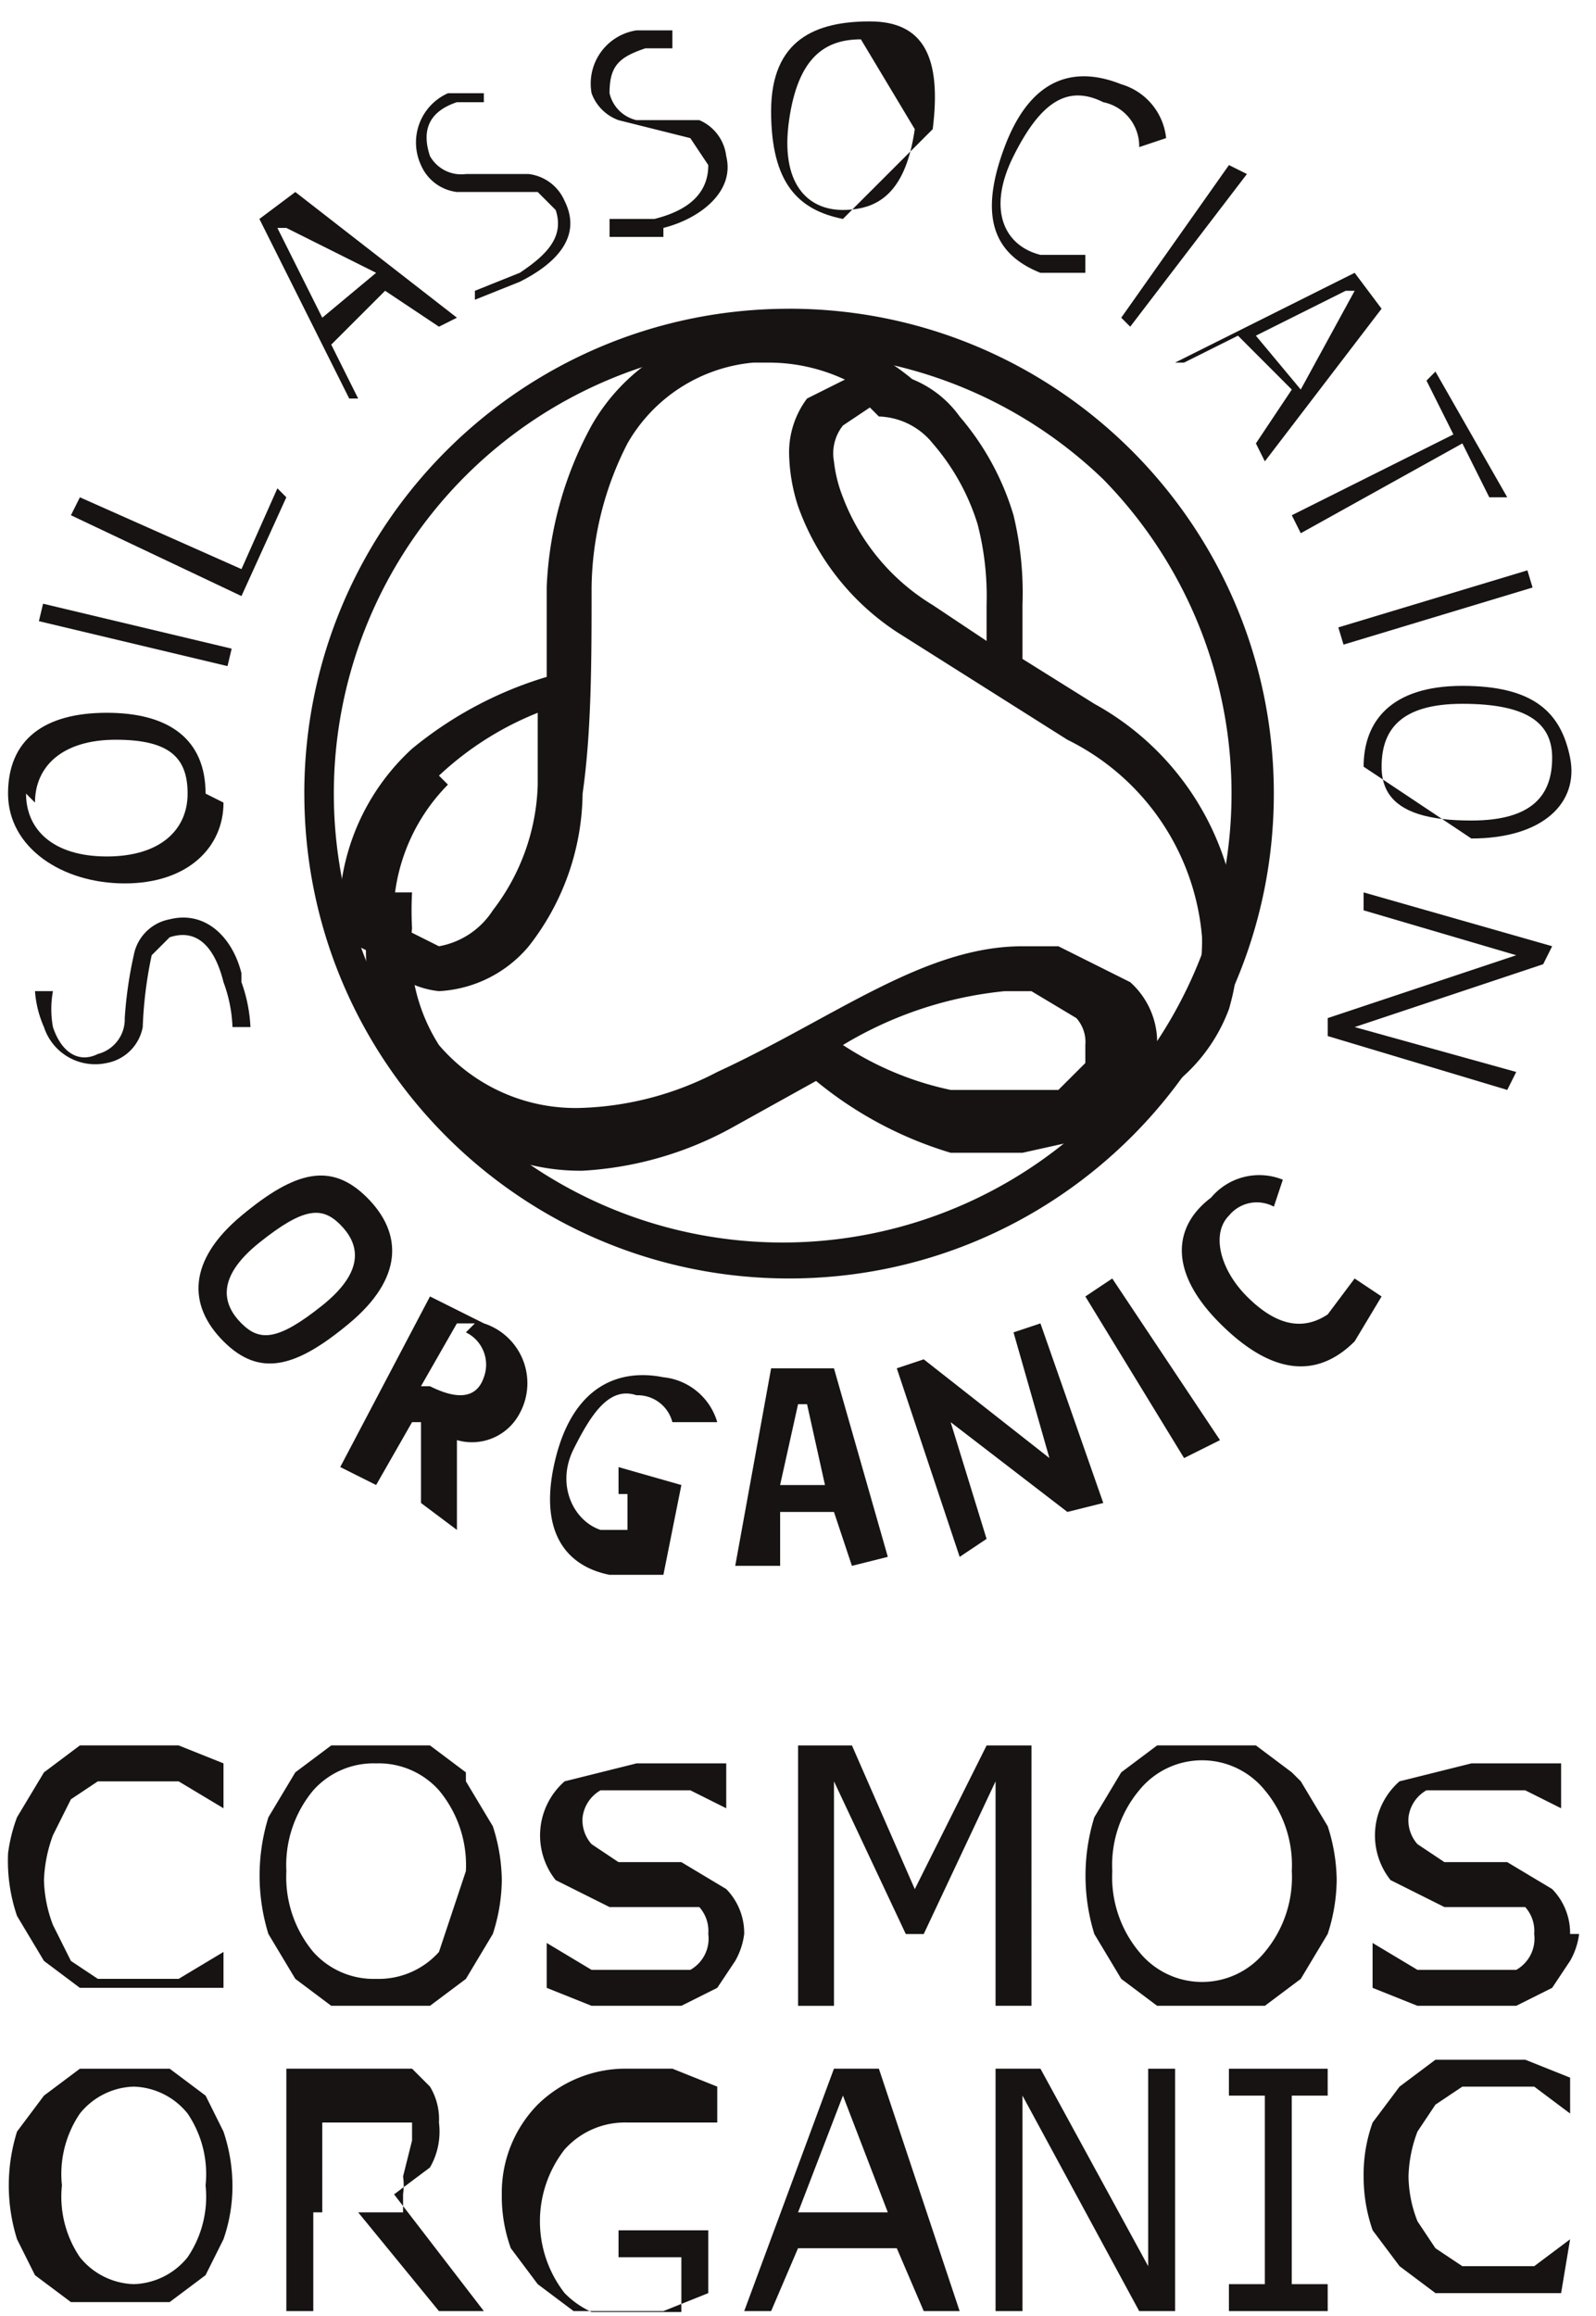 <svg viewBox="0 0 51 74" height="74" width="51" xmlns="http://www.w3.org/2000/svg"><defs><clipPath id="zn6aa"><path d="M.258 73.863V.683h50.201v73.18z"></path></clipPath></defs><g><g><g><g></g><g clip-path="url(#zn6aa)"><path d="M9.724 25.354c0-8.555 6.936-15.49 15.491-15.49v1.147a14.343 14.343 0 1 0 10.04 4.303 14.343 14.343 0 0 0-10.04-4.016V9.863c8.555 0 15.49 6.936 15.49 15.491s-6.935 15.49-15.49 15.49-15.49-6.935-15.49-15.49" fill="#171313"></path></g><g clip-path="url(#zn6aa)"><path d="M11.445 30.23a2.582 2.582 0 0 1-.573-1.72 7.172 7.172 0 0 1 2.295-4.59 12.335 12.335 0 0 1 4.303-2.295v-2.869a11.762 11.762 0 0 1 1.434-5.163 6.311 6.311 0 0 1 4.877-3.156h.86a7.172 7.172 0 0 1 4.877 2.008l-.86.86a5.737 5.737 0 0 0-4.017-1.72h-.573a5.164 5.164 0 0 0-4.017 2.581 10.327 10.327 0 0 0-1.147 4.59c0 2.295 0 4.59-.287 6.598a8.032 8.032 0 0 1-1.721 4.877 4.016 4.016 0 0 1-2.869 1.434c-.8-.084-1.53-.5-2.008-1.147zm2.869-5.163a6.024 6.024 0 0 0-1.721 3.73c0 .31.1.612.287.86l1.147.574a2.582 2.582 0 0 0 1.721-1.148 6.885 6.885 0 0 0 1.435-4.016v-2.295a10.04 10.04 0 0 0-3.156 2.008z" fill="#171313"></path></g><g clip-path="url(#zn6aa)"><path d="M34.108 35.108l2.295-1.148a4.303 4.303 0 0 0 1.72-2.008c.204-.65.301-1.328.288-2.008a7.745 7.745 0 0 0-4.303-6.311l-5.45-3.442a8.032 8.032 0 0 1-3.156-4.017 5.737 5.737 0 0 1-.287-1.72c0-.621.201-1.225.574-1.722l1.72-.86h.575a3.442 3.442 0 0 1 2.581 1.434 8.606 8.606 0 0 1 1.722 3.155c.225.939.322 1.904.286 2.869v1.721l2.295 1.434a8.893 8.893 0 0 1 4.59 7.172 7.458 7.458 0 0 1-.287 2.582 5.45 5.45 0 0 1-2.008 2.582l-2.295 1.434zm-6.311-22.09l-.86.575c-.257.323-.362.741-.288 1.147.043.394.14.78.287 1.148a6.885 6.885 0 0 0 2.869 3.442l1.721 1.147V19.33a9.18 9.18 0 0 0-.287-2.582 7.172 7.172 0 0 0-1.434-2.582 2.295 2.295 0 0 0-1.721-.86z" fill="#171313"></path></g><g clip-path="url(#zn6aa)"><path d="M12.88 34.247a6.885 6.885 0 0 1-1.148-4.59V28.51h1.435c-.021.382-.021.765 0 1.147a5.737 5.737 0 0 0 .86 3.73 5.737 5.737 0 0 0 4.59 2.007 10.04 10.04 0 0 0 4.303-1.147c3.73-1.721 6.598-4.016 9.753-4.016h1.148l2.295 1.147c.57.51.885 1.245.86 2.008a3.73 3.73 0 0 1-.286 1.148 2.869 2.869 0 0 1-1.435 1.721l-2.582.574H30.38a12.335 12.335 0 0 1-4.303-2.295l-2.582 1.434a11.188 11.188 0 0 1-4.877 1.434 6.885 6.885 0 0 1-5.45-2.581zm20.94.574l.862-.86v-.575a1.147 1.147 0 0 0-.287-.86l-1.435-.86h-.86c-1.828.181-3.592.77-5.164 1.72a10.04 10.04 0 0 0 3.443 1.435z" fill="#171313"></path></g><g clip-path="url(#zn6aa)"><path d="M7.716 31.378c.167.461.264.945.287 1.435h-.574a4.59 4.59 0 0 0-.287-1.435c-.286-1.147-.86-1.72-1.72-1.434l-.575.574a13.197 13.197 0 0 0-.286 2.295 1.434 1.434 0 0 1-1.148 1.147 1.721 1.721 0 0 1-2.008-1.147 3.442 3.442 0 0 1-.287-1.148h.574c-.07.38-.07.768 0 1.148.287.86.86 1.147 1.434.86.52-.134.878-.61.86-1.147.044-.676.14-1.347.288-2.008A1.434 1.434 0 0 1 5.42 29.37c1.148-.287 2.008.574 2.295 1.721" fill="#171313"></path></g><g clip-path="url(#zn6aa)"><path d="M7.142 25.641c0 1.434-1.147 2.582-3.155 2.582s-3.73-1.148-3.73-2.869c0-1.721 1.148-2.582 3.156-2.582s3.156.861 3.156 2.582zm-6.31-.287c0 1.148.86 2.008 2.581 2.008s2.582-.86 2.582-2.008c0-1.147-.574-1.721-2.295-1.721s-2.582.86-2.582 2.008z" fill="#171313"></path></g><g clip-path="url(#zn6aa)"><path d="M9.15 15.888l-1.434 3.155-5.45-2.582.287-.573 5.163 2.294 1.148-2.581z" fill="#171313"></path></g><g clip-path="url(#zn6aa)"><path d="M14.027 10.437L12.306 9.29l-1.721 1.72.86 1.722h-.286l-2.87-5.737 1.148-.86 5.164 4.015zM9.15 7.282h-.286l1.434 2.868 1.721-1.434z" fill="#171313"></path></g><g clip-path="url(#zn6aa)"><path d="M16.609 9.003l-1.434.573V9.29l1.434-.574c.86-.574 1.434-1.148 1.147-2.008l-.573-.574H14.6a1.434 1.434 0 0 1-1.148-.86 1.721 1.721 0 0 1 .861-2.295h1.148v.286H14.6c-.86.287-1.148.861-.86 1.722.23.407.683.634 1.147.573h2.008c.509.062.946.39 1.147.861.574 1.147-.287 2.008-1.434 2.582" fill="#171313"></path></g><g clip-path="url(#zn6aa)"><path d="M21.199 7.568h-1.721v-.573h1.434c1.147-.287 1.721-.86 1.721-1.721l-.574-.861-2.294-.574c-.4-.145-.716-.46-.861-.86A1.721 1.721 0 0 1 20.338.97h1.148v.573h-.86c-.861.287-1.148.574-1.148 1.435.098.427.432.762.86.86h2.008c.472.201.8.639.86 1.148.288 1.147-.86 2.008-2.007 2.295" fill="#171313"></path></g><g clip-path="url(#zn6aa)"><path d="M26.936 6.995c-1.434-.287-2.295-1.148-2.295-3.443S26.076.684 27.797.684s2.295 1.147 2.008 3.442l-.715.715c.056-.215.104-.453.141-.715L27.51 1.257c-1.148 0-2.008.574-2.295 2.582-.287 2.008.574 2.869 1.721 2.869.103 0 .203-.005.301-.015zM29.09 4.84l-1.853 1.852c.854-.085 1.516-.567 1.853-1.852z" fill="#171313"></path></g><g clip-path="url(#zn6aa)"><path d="M36.403 4.7a1.434 1.434 0 0 0-1.148-1.435c-1.147-.573-2.008 0-2.868 1.722-.861 1.72-.287 2.868.86 3.155h1.435v.574h-1.435C31.813 8.142 31.24 6.995 32.1 4.7c.86-2.295 2.295-2.582 3.729-2.008.784.229 1.35.909 1.434 1.72z" fill="#171313"></path></g><g clip-path="url(#zn6aa)"><path d="M40.132 14.166l1.147-1.72-1.72-1.722-1.722.86h-.287l5.738-2.868.86 1.147-3.73 4.877zm3.156-4.876H43l-2.869 1.434 1.434 1.721z" fill="#171313"></path></g><g clip-path="url(#zn6aa)"><path d="M47.59 15.888l-.86-1.722-5.164 2.869-.287-.574 5.164-2.582-.86-1.72.286-.288 2.295 4.017z" fill="#171313"></path></g><g clip-path="url(#zn6aa)"><path d="M43.574 24.494c0-1.435.861-2.582 3.156-2.582s3.155.86 3.442 2.295c.287 1.434-.86 2.581-3.155 2.581l-.937-.624c.279.034.59.05.937.05 2.008 0 2.582-.86 2.582-2.007 0-1.148-.861-1.722-2.87-1.722-2.007 0-2.58.861-2.58 2.009 0 .146.013.283.042.41zm2.506 1.67l-1.89-1.26c.158.701.754 1.121 1.89 1.26z" fill="#171313"></path></g><g clip-path="url(#zn6aa)"><path d="M42.427 32.526l6.024-2.008-4.877-1.435v-.573l6.025 1.72-.287.575-6.024 2.008 5.163 1.434-.287.574-5.737-1.721z" fill="#171313"></path></g><g clip-path="url(#zn6aa)"><path d="M7.142 42.853c-1.147-1.147-1.147-2.582.574-4.016 1.721-1.434 2.869-1.721 4.016-.574 1.148 1.148 1.148 2.582-.573 4.016-1.722 1.435-2.87 1.721-4.017.574zm3.73-3.73c-.574-.573-1.148-.573-2.582.574-1.434 1.148-1.148 2.009-.574 2.582.574.574 1.148.574 2.582-.573 1.434-1.148 1.147-2.009.574-2.582z" fill="#171313"></path></g><g clip-path="url(#zn6aa)"><path d="M13.453 48.017v-2.582h-.286l-1.148 2.008-1.147-.574 2.868-5.45 1.722.86a2.008 2.008 0 0 1 1.147 2.869 1.721 1.721 0 0 1-2.008.86v2.87zm1.722-5.738H14.6l-1.148 2.008h.287c.574.287 1.435.574 1.722-.287a1.147 1.147 0 0 0-.574-1.434z" fill="#171313"></path></g><g clip-path="url(#zn6aa)"><path d="M21.486 45.435a1.147 1.147 0 0 0-1.148-.86c-.86-.288-1.434.573-2.008 1.72-.574 1.148 0 2.295.86 2.582h.861V47.73h-.286v-.86l2.008.573-.574 2.869h-1.721c-1.435-.287-2.295-1.435-1.722-3.73.574-2.295 2.009-2.868 3.443-2.582.812.084 1.492.651 1.721 1.435z" fill="#171313"></path></g><g clip-path="url(#zn6aa)"><path d="M27.223 50.025l-.574-1.722h-1.72v1.722h-1.435l1.147-6.311h2.008l1.721 6.024zm-1.434-5.164h-.287l-.574 2.582h1.434z" fill="#171313"></path></g><g clip-path="url(#zn6aa)"><path d="M34.108 48.303l-3.73-2.868 1.148 3.729-.86.574-2.009-6.024.86-.287 4.017 3.155-1.147-4.016.86-.287 2.008 5.738z" fill="#171313"></path></g><g clip-path="url(#zn6aa)"><path d="M40.706 38.55a1.147 1.147 0 0 0-1.435.287c-.573.574-.286 1.721.574 2.582.86.86 1.721 1.147 2.582.573l.86-1.147.861.574-.86 1.434C42.14 44 40.706 44 38.985 42.279c-1.722-1.721-1.435-3.155-.287-4.016a2.008 2.008 0 0 1 2.295-.574z" fill="#171313"></path></g><g clip-path="url(#zn6aa)"><path d="M36.116 10.437l-.287-.287 3.442-4.876.574.286z" fill="#171313"></path></g><g clip-path="url(#zn6aa)"><path d="M42.932 20.594l-.166-.55 6.042-1.823.165.549z" fill="#171313"></path></g><g clip-path="url(#zn6aa)"><path d="M34.682 41.419l.86-.574 3.443 5.164-1.148.573z" fill="#171313"></path></g><g clip-path="url(#zn6aa)"><path d="M7.27 21.281l-6.027-1.436.133-.558 6.027 1.436z" fill="#171313"></path></g><g clip-path="url(#zn6aa)"><path d="M6.569 69.818a3.442 3.442 0 0 1-.574 2.295c-.42.526-1.05.84-1.721.86a2.295 2.295 0 0 1-1.721-.86 3.442 3.442 0 0 1-.574-2.295 3.442 3.442 0 0 1 .574-2.295c.42-.525 1.049-.84 1.72-.86.673.02 1.302.335 1.722.86.456.674.66 1.487.574 2.295zm0-2.868l-1.148-.86H2.553l-1.148.86-.86 1.147a5.737 5.737 0 0 0 0 3.443l.573 1.147 1.148.86H5.42l1.148-.86.573-1.147c.193-.554.29-1.136.287-1.722a5.45 5.45 0 0 0-.287-1.72L6.57 66.95z" fill="#171313"></path></g><g clip-path="url(#zn6aa)"><path d="M12.88 69.532c.016.113.023.228.02.343l.84-.63c.25-.434.35-.938.287-1.435a2.008 2.008 0 0 0-.287-1.147l-.573-.574H9.15v7.746h.861v-3.156h.287V67.81h2.869v.574zm0 .573v.373l-.287-.373.306-.23a2.007 2.007 0 0 1-.02.23zm0 .574h-1.435l2.582 3.156h1.435l-2.582-3.357z" fill="#171313"></path></g><g clip-path="url(#zn6aa)"><path d="M22.633 73.26l-1.434.575H18.33l-1.147-.861-.86-1.148a4.877 4.877 0 0 1-.288-1.72 4.016 4.016 0 0 1 1.148-2.87 4.016 4.016 0 0 1 2.868-1.147h1.435l1.434.574v1.147h-2.869a2.582 2.582 0 0 0-2.008.86 3.73 3.73 0 0 0 0 4.59c.53.541 1.252.85 2.008.861h1.722v-2.008h-2.008v-.86h2.868z" fill="#171313"></path></g><g clip-path="url(#zn6aa)"><path d="M25.502 70.679l1.434-3.73 1.434 3.73zm2.582-4.59h-1.435l-2.868 7.746h.86l.86-2.009h3.156l.861 2.009h1.147z" fill="#171313"></path></g><g clip-path="url(#zn6aa)"><path d="M37.55 73.835h-1.147l-3.73-6.885v6.885h-.86v-7.746h1.434L36.69 72.4v-6.31h.86z" fill="#171313"></path></g><g clip-path="url(#zn6aa)"><path d="M42.427 73.835H39.27v-.861h1.148V66.95H39.27v-.86h3.156v.86h-1.148v6.024h1.148z" fill="#171313"></path></g><g clip-path="url(#zn6aa)"><path d="M49.885 73.26H45.87l-1.147-.86-.86-1.147a5.163 5.163 0 0 1-.288-1.721 4.877 4.877 0 0 1 .287-1.722l.86-1.147 1.148-.86h2.869l1.434.573v1.147l-1.147-.86H46.73l-.86.574-.574.86a4.303 4.303 0 0 0-.287 1.435c.007.491.104.977.287 1.434l.573.86.86.574h2.296l1.147-.86z" fill="#171313"></path></g><g clip-path="url(#zn6aa)"><path d="M7.142 63.507h-4.59l-1.147-.86-.86-1.435a5.45 5.45 0 0 1-.287-2.008c.051-.392.147-.777.286-1.147l.861-1.434 1.148-.861h3.155l1.434.574v1.434l-1.434-.86H3.126l-.86.573-.574 1.148a4.59 4.59 0 0 0-.287 1.434c.013.49.11.976.287 1.434l.574 1.148.86.573h2.582l1.434-.86z" fill="#171313"></path></g><g clip-path="url(#zn6aa)"><path d="M14.027 62.36a2.582 2.582 0 0 1-2.008.86 2.582 2.582 0 0 1-2.008-.86 3.73 3.73 0 0 1-.86-2.582 3.73 3.73 0 0 1 .86-2.582 2.582 2.582 0 0 1 2.008-.86 2.582 2.582 0 0 1 2.008.86 3.73 3.73 0 0 1 .86 2.582zm.86-5.737l-1.147-.861h-3.155l-1.148.86-.86 1.435a6.311 6.311 0 0 0 0 3.73l.86 1.433 1.148.861h3.155l1.148-.86.86-1.435c.183-.556.28-1.136.287-1.721a5.738 5.738 0 0 0-.287-1.721l-.86-1.435z" fill="#171313"></path></g><g clip-path="url(#zn6aa)"><path d="M23.78 61.786a2.295 2.295 0 0 1-.286.86l-.574.861-1.147.574h-2.87l-1.433-.574v-1.434l1.434.86h3.155c.408-.23.635-.683.574-1.147a1.147 1.147 0 0 0-.287-.86h-2.868l-1.722-.861a2.295 2.295 0 0 1 .287-3.156l2.295-.573h2.869v1.434l-1.148-.574h-2.868c-.317.18-.53.5-.574.86-.027.315.077.626.287.861l.86.574h2.009l1.434.86c.375.383.581.9.574 1.435" fill="#171313"></path></g><g clip-path="url(#zn6aa)"><path d="M32.96 64.081h-1.147V56.91l-2.295 4.877h-.574L26.65 56.91v7.172h-1.147v-8.319h1.721l2.008 4.59 2.295-4.59h1.434z" fill="#171313"></path></g><g clip-path="url(#zn6aa)"><path d="M41.28 59.778a3.73 3.73 0 0 1-.861 2.582 2.582 2.582 0 0 1-4.016 0 3.73 3.73 0 0 1-.86-2.582 3.73 3.73 0 0 1 .86-2.582 2.582 2.582 0 0 1 4.016 0 3.73 3.73 0 0 1 .86 2.582zm0-3.155l-1.148-.861h-3.156l-1.147.86-.86 1.435a6.311 6.311 0 0 0 0 3.73l.86 1.433 1.147.861h3.443l1.147-.86.86-1.435c.184-.556.28-1.136.288-1.721a5.737 5.737 0 0 0-.287-1.721l-.86-1.435z" fill="#171313"></path></g><g clip-path="url(#zn6aa)"><path d="M50.46 61.786a2.295 2.295 0 0 1-.288.86l-.573.861-1.148.574h-3.155l-1.435-.574v-1.434l1.435.86h3.155c.407-.23.634-.683.574-1.147a1.147 1.147 0 0 0-.287-.86h-2.582l-1.721-.861a2.295 2.295 0 0 1 .287-3.156l2.295-.573h2.868v1.434l-1.147-.574h-3.156c-.317.18-.53.5-.573.86-.027.315.077.626.287.861l.86.574h2.008l1.435.86c.374.383.581.9.573 1.435" fill="#171313"></path></g></g></g></g></svg>